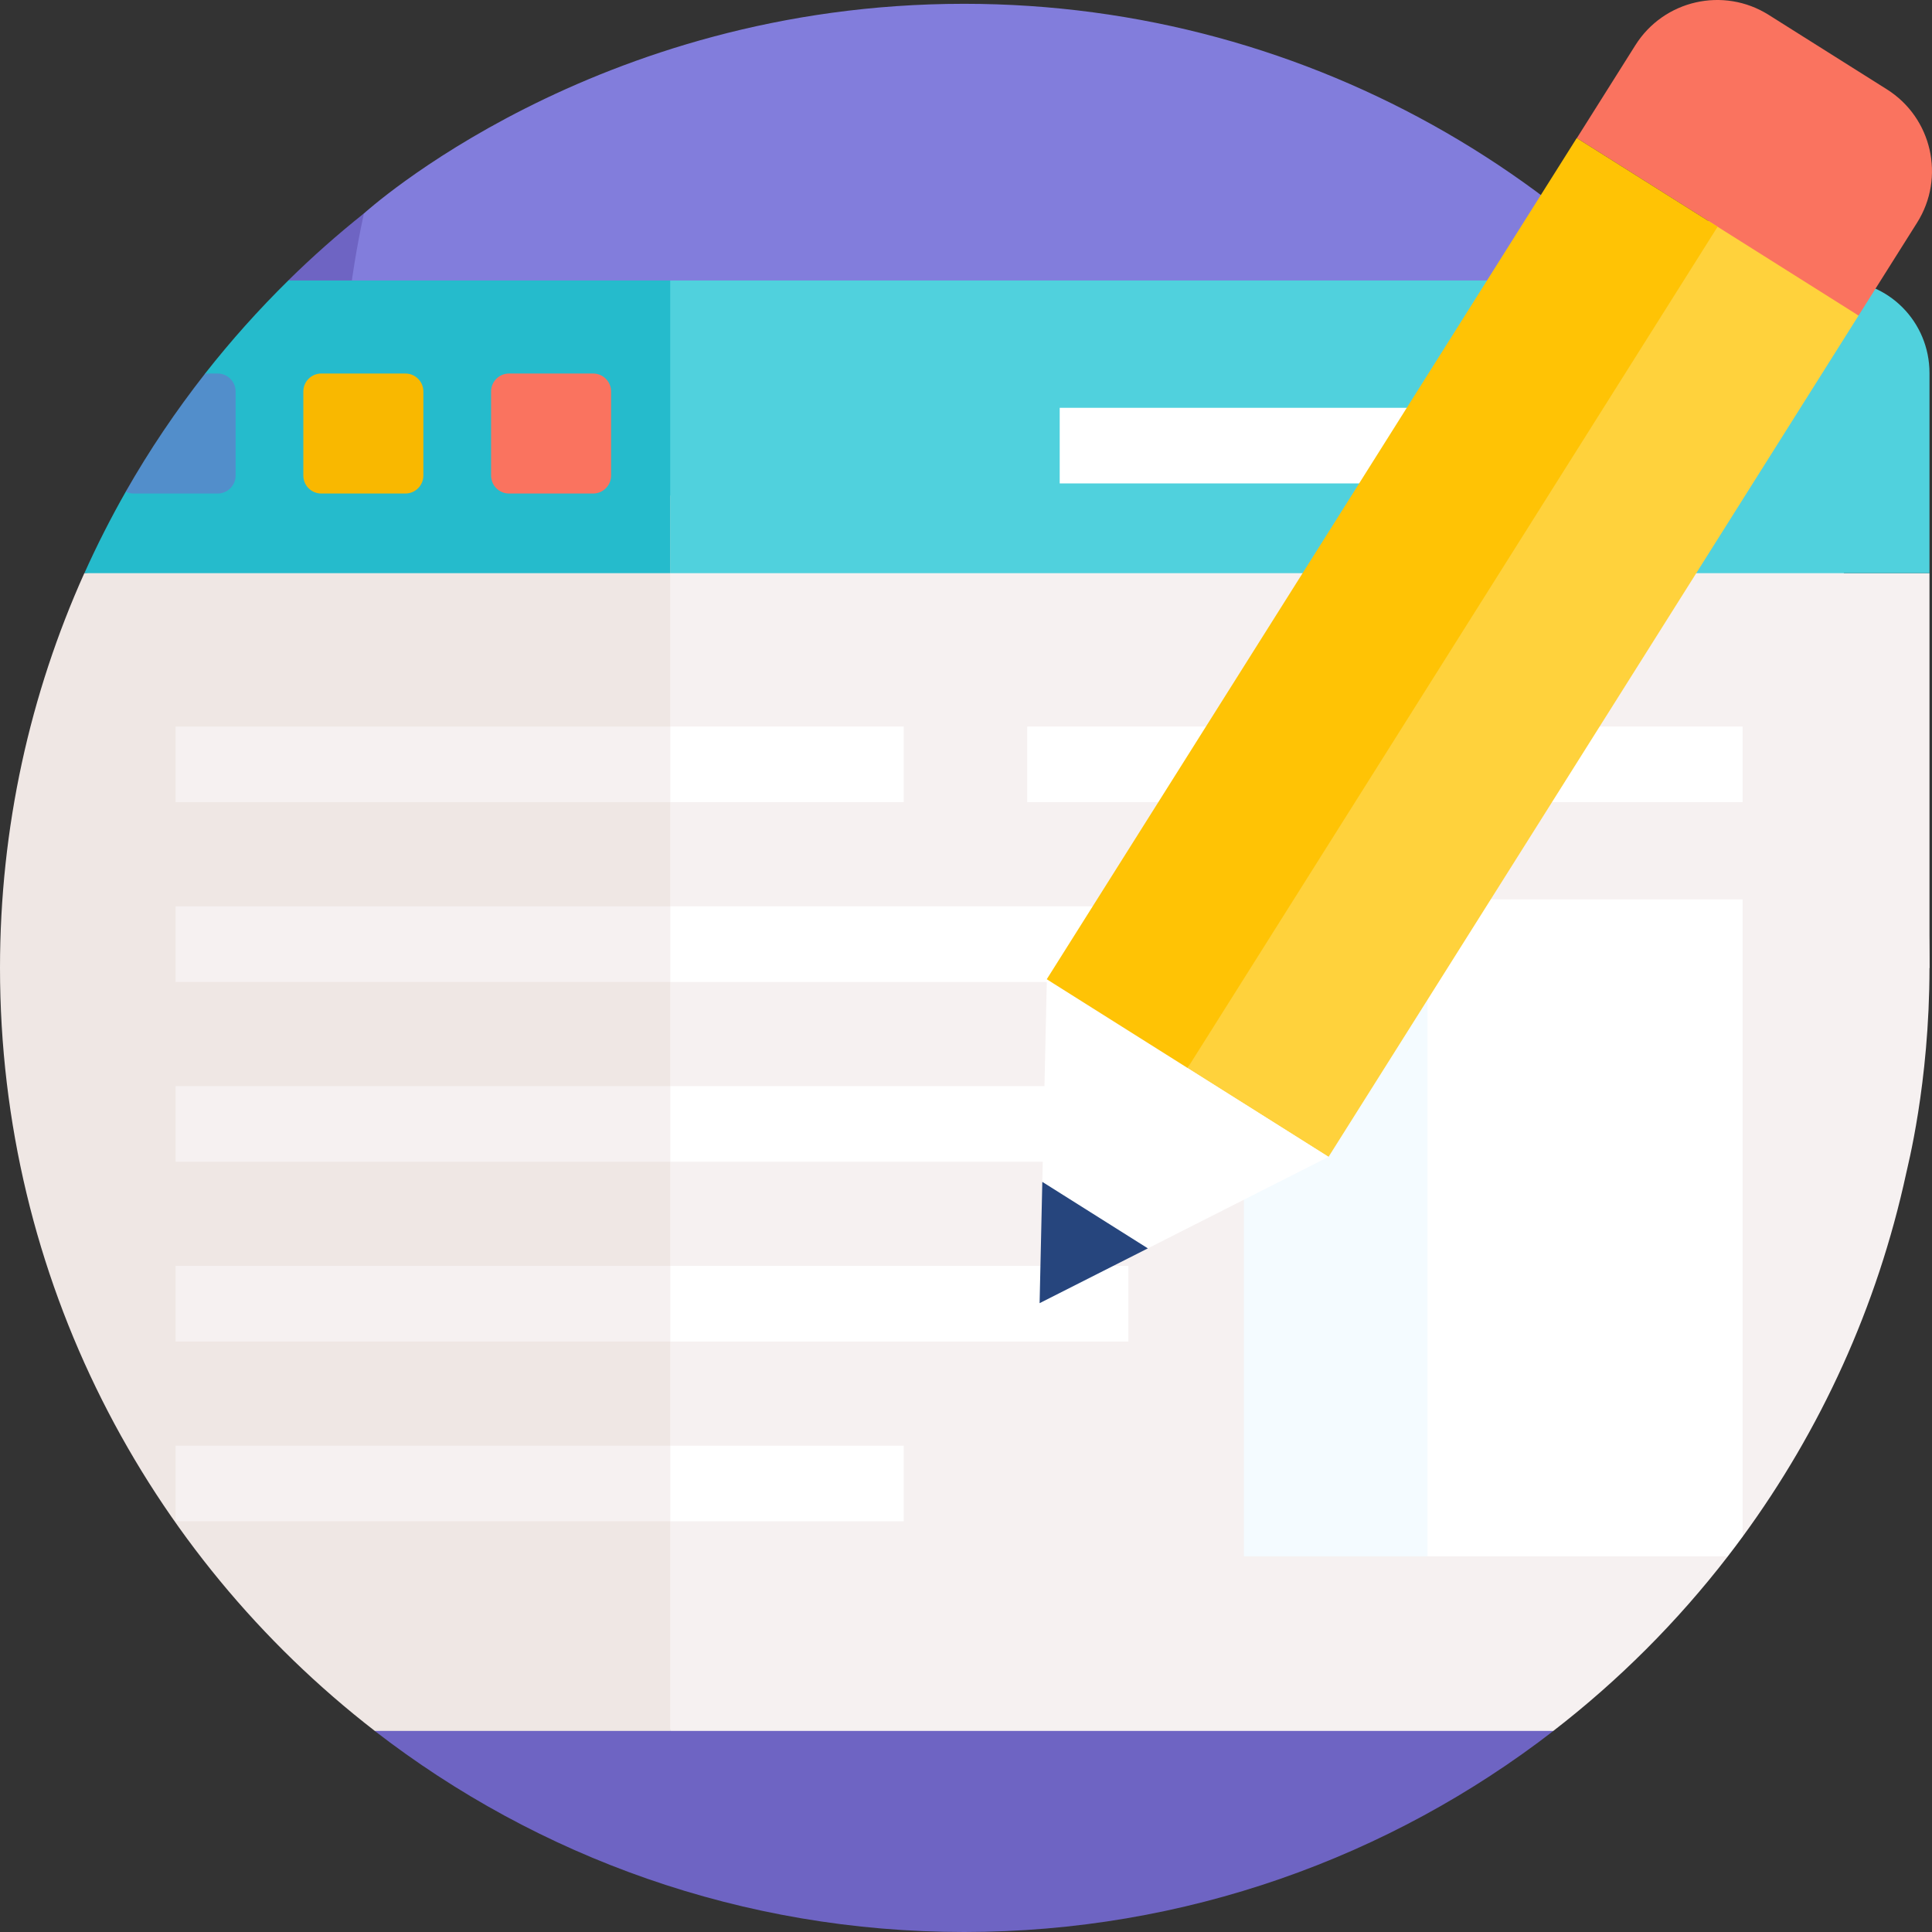 <svg width="60" height="60" viewBox="0 0 60 60" fill="none" xmlns="http://www.w3.org/2000/svg">
<rect x="0" y="0" width="60" height="60" fill="#333333" stroke="none"/>
<g clip-path="url(#clip0_3_1293)">
<path d="M56.427 31.921L59.922 30.059V17.8H56.427V31.921Z" fill="#F6F1F1"/>
<path d="M55.634 14.634C50.384 5.936 40.835 0.118 29.942 0.118C18.42 0.118 11.322 6.617 11.302 6.628C11.302 6.628 11.007 6.996 10.952 7.241C10.504 9.231 10.085 11.898 10.085 13.844C10.085 30.38 24.03 43.782 40.566 43.782C45.651 43.782 51.193 41.835 55.634 39.182V14.634Z" fill="#827DDC"/>
<path d="M40.563 42.937C24.027 42.937 10.622 29.532 10.622 12.996C10.622 10.81 10.857 8.68 11.302 6.628C10.483 7.28 9.699 7.975 8.953 8.709L11.641 53.758C16.701 57.672 23.049 60 29.942 60C36.8 60 43.161 57.682 48.24 53.757L40.563 42.937Z" fill="#6E64C3"/>
<path d="M57.214 17.687L17.52 16.035L20.813 53.756H48.239C50.267 52.19 52.09 50.368 53.659 48.335L53.111 47.569L54.118 47.724C56.537 44.42 58.299 40.594 59.201 36.427C59.222 36.3 59.922 33.671 59.922 30.059C59.921 25.647 58.927 21.458 57.214 17.687Z" fill="#F6F1F1"/>
<path d="M57.065 8.71H20.814L18.979 13.463L20.814 17.8H59.922V11.586C59.922 9.998 58.654 8.71 57.065 8.71Z" fill="#50D1DD"/>
<path d="M2.619 17.8C0.937 21.542 0 25.691 0 30.059C0 39.703 4.561 48.28 11.641 53.756H20.813V15.389L2.619 17.8Z" fill="#EFE7E4"/>
<path d="M8.954 8.71C8.033 9.616 7.17 10.581 6.371 11.599L6.286 14.083L3.906 15.269C3.439 16.09 3.01 16.934 2.621 17.8H20.814V8.71H8.954Z" fill="#25BBCC"/>
<path d="M4.148 15.327H6.759C7.067 15.327 7.317 15.077 7.317 14.769V12.158C7.317 11.85 7.067 11.6 6.759 11.6H6.371C5.463 12.758 4.637 13.983 3.905 15.269C3.979 15.305 4.06 15.327 4.148 15.327Z" fill="#528ECB"/>
<path d="M9.978 15.327H12.589C12.898 15.327 13.148 15.077 13.148 14.769V12.158C13.148 11.85 12.898 11.6 12.589 11.6H9.978C9.67 11.6 9.42 11.85 9.42 12.158V14.769C9.42 15.077 9.67 15.327 9.978 15.327Z" fill="#F9B800"/>
<path d="M15.809 15.327H18.42C18.728 15.327 18.978 15.077 18.978 14.769V12.158C18.978 11.85 18.728 11.6 18.42 11.6H15.809C15.501 11.6 15.251 11.85 15.251 12.158V14.769C15.251 15.077 15.501 15.327 15.809 15.327Z" fill="#FA735F"/>
<path d="M32.91 12.665H53.722V15.013H32.91V12.665Z" fill="white"/>
<path d="M54.118 47.724V27.932H44.333L41.792 37.025L44.333 48.334H53.659C53.815 48.133 53.968 47.929 54.118 47.724Z" fill="white"/>
<path d="M38.632 27.932H44.333V48.334H38.632V27.932Z" fill="#F4FBFF"/>
<path d="M20.814 22.564H28.067V24.912H20.814V22.564Z" fill="white"/>
<path d="M20.814 28.147H35.042V30.495H20.814V28.147Z" fill="white"/>
<path d="M20.814 33.73H35.042V36.079H20.814V33.73Z" fill="white"/>
<path d="M20.814 39.314H35.042V41.662H20.814V39.314Z" fill="white"/>
<path d="M20.814 44.897H28.067V47.245H20.814V44.897Z" fill="white"/>
<path d="M5.453 22.564H20.813V24.912H5.453V22.564Z" fill="#F6F1F1"/>
<path d="M5.453 28.147H20.813V30.495H5.453V28.147Z" fill="#F6F1F1"/>
<path d="M5.453 33.73H20.813V36.079H5.453V33.73Z" fill="#F6F1F1"/>
<path d="M5.453 39.314H20.813V41.662H5.453V39.314Z" fill="#F6F1F1"/>
<path d="M5.453 44.897H20.813V47.245H5.453V44.897Z" fill="#F6F1F1"/>
<path d="M31.902 22.564H54.118V24.912H31.902V22.564Z" fill="white"/>
<path d="M41.259 35.927L36.884 33.172L43.484 17.4L53.402 6.478L57.719 9.8L41.259 35.927Z" fill="#FFD23C"/>
<path d="M58.598 2.774L54.928 0.462C53.526 -0.421 51.673 -0.001 50.789 1.402L48.971 4.289L57.719 9.8L59.538 6.914C60.421 5.511 60.001 3.658 58.598 2.774Z" fill="#FA735F"/>
<path d="M41.259 35.927L32.511 30.416L32.37 36.704L33.496 38.257L35.648 38.769L41.259 35.927Z" fill="white"/>
<path d="M32.37 36.704L32.286 40.471L35.648 38.769L32.37 36.704Z" fill="#26457D"/>
<path d="M48.967 4.287L53.341 7.042L36.882 33.167L32.508 30.411L48.967 4.287Z" fill="#FFC305"/>
</g>
<defs>
<clipPath id="clip0_3_1293">
<rect width="60" height="60" fill="white"/>
</clipPath>
</defs>
</svg>
